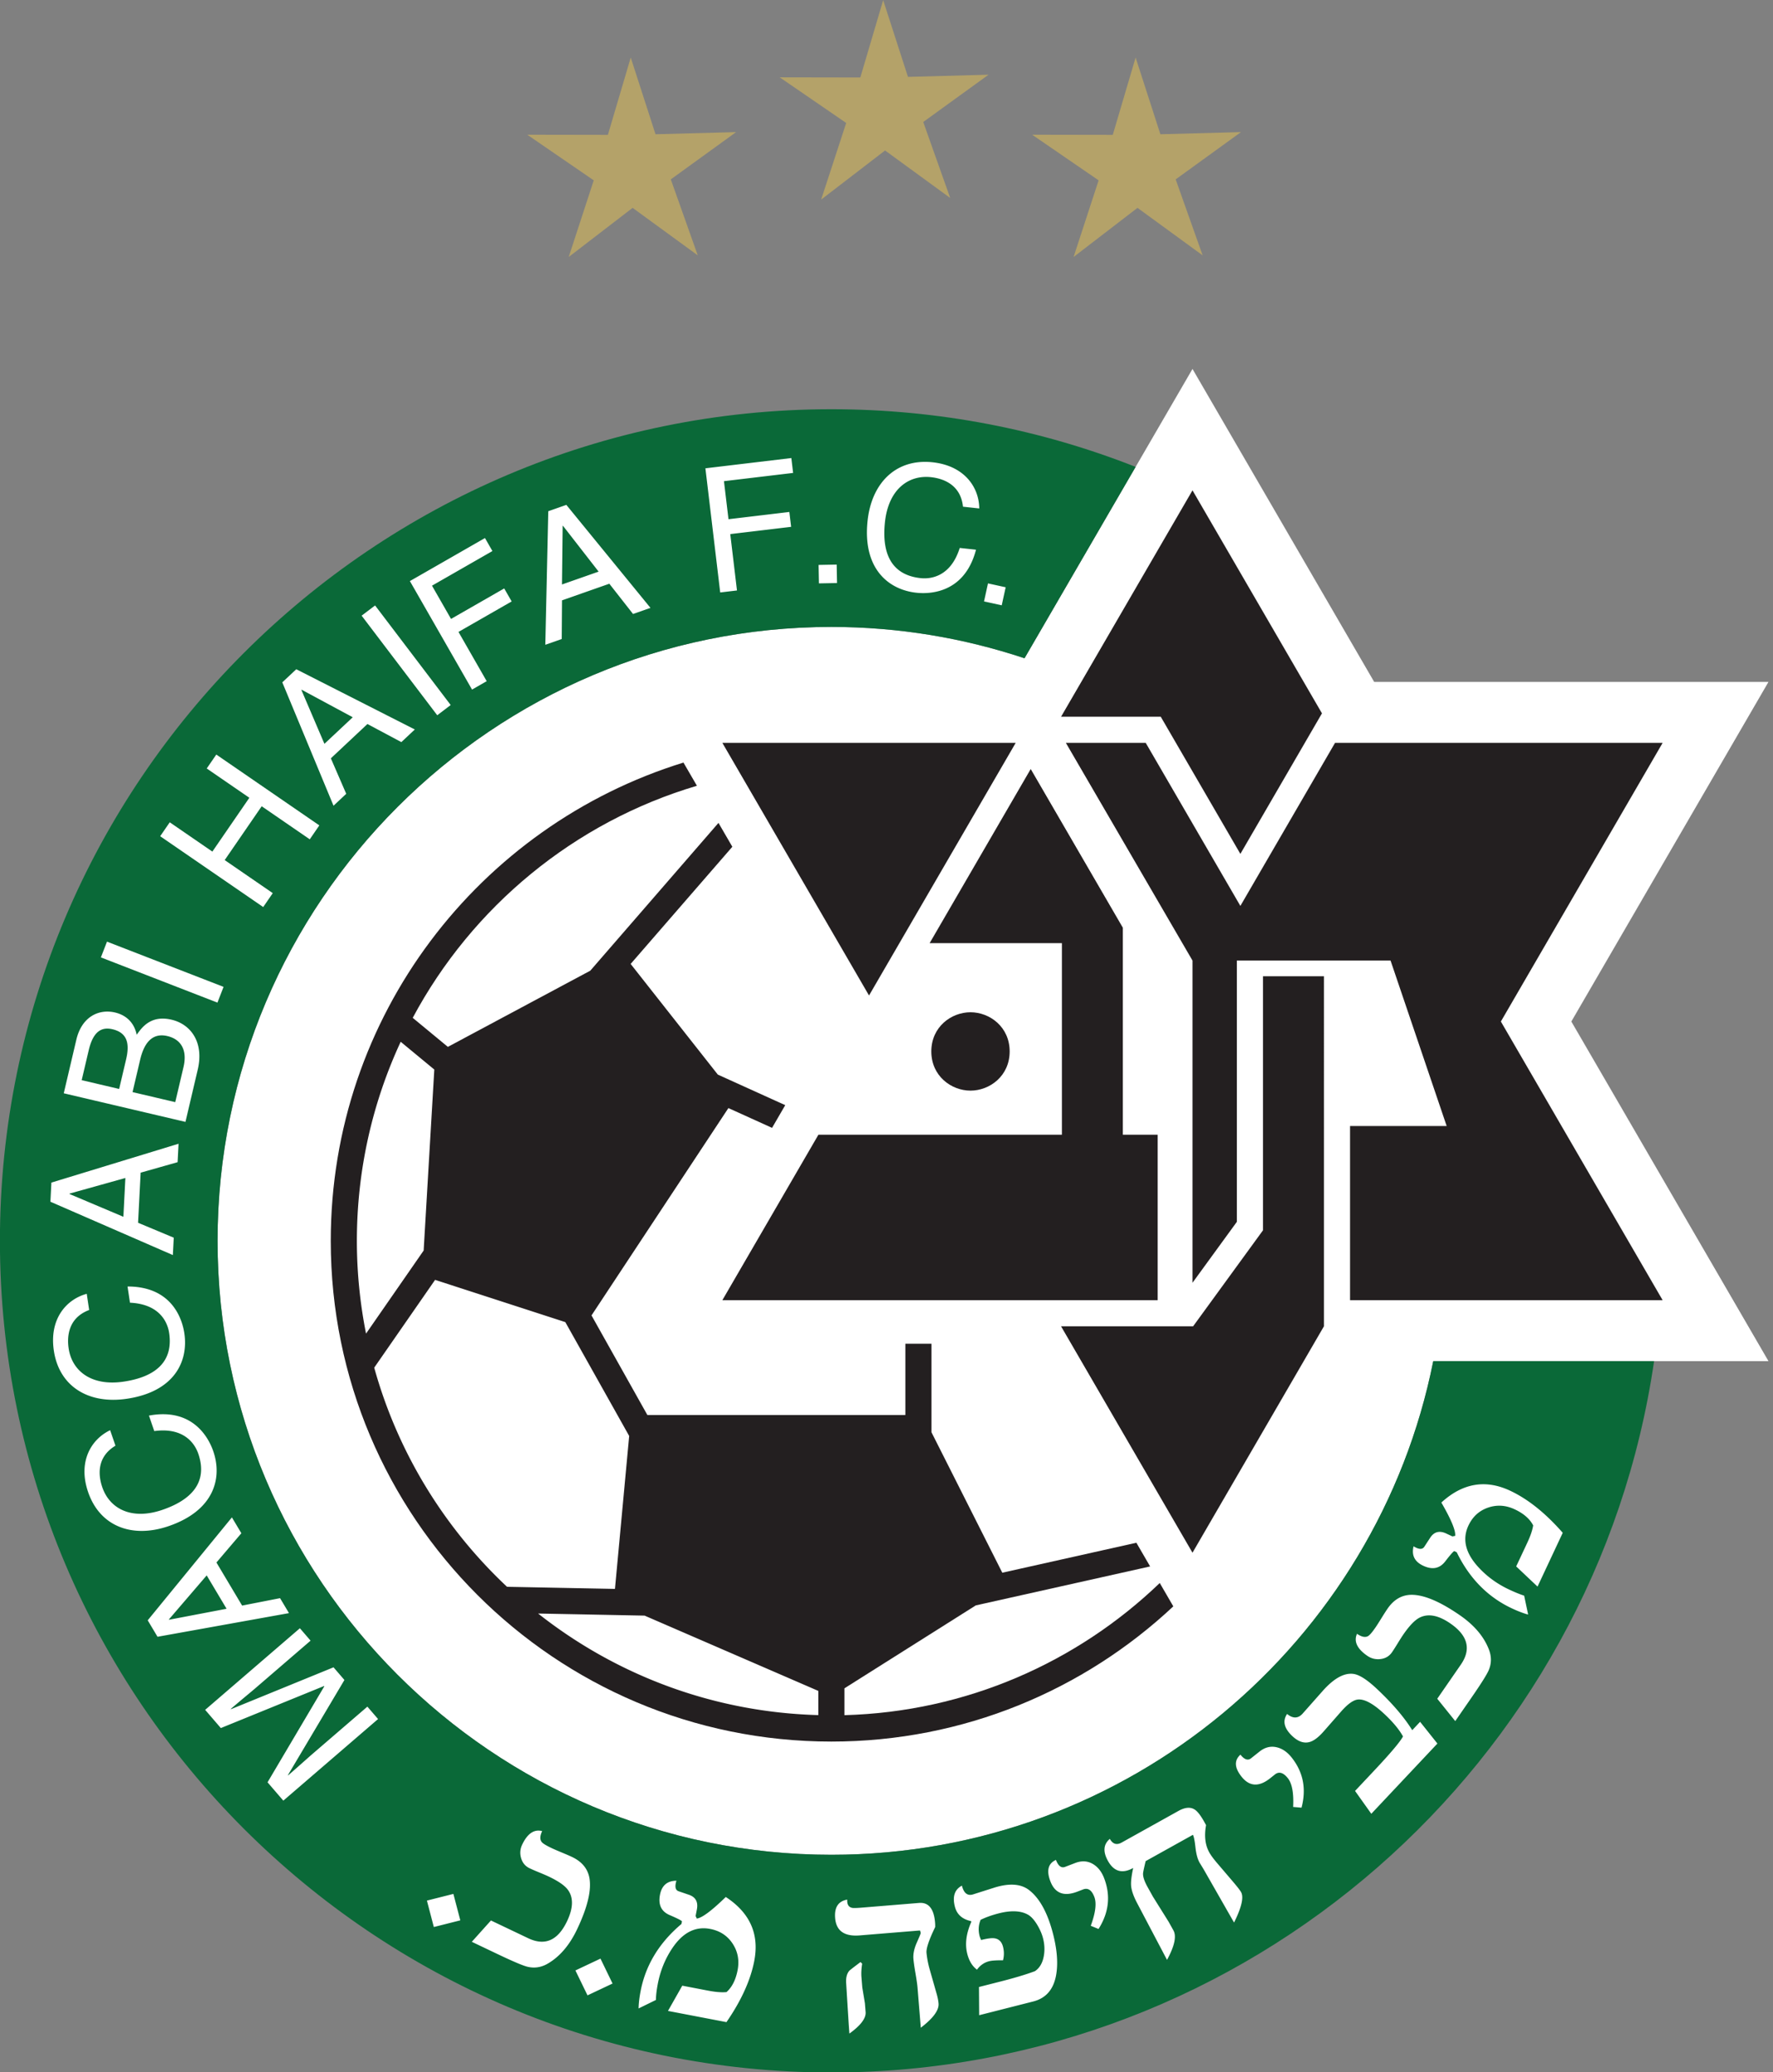 <svg xmlns="http://www.w3.org/2000/svg" xml:space="preserve" viewBox="0 0 249.45 291.5"><rect x="0" y="0" width="249.45" height="291.5" fill="#808080" stroke="none"/><path d="m1693.26 1180.11 208.55 359.19H1484.7l-192.2 331-177.68-305.99c-64.29 21.38-132.949 33.13-204.336 33.13-358.019 0-649.296-291.28-649.296-649.303 0-358.02 291.277-649.293 649.296-649.293 314.486 0 577.396 224.773 636.696 522.086h354.63z" style="fill:#fff;fill-opacity:1;fill-rule:evenodd;stroke:none" transform="matrix(.133 0 0 -.133 -4.126 300.647)"/><path d="M1547.18 820.93c-59.3-297.313-322.21-522.086-636.696-522.086-358.019 0-649.296 291.273-649.296 649.293 0 358.023 291.277 649.303 649.296 649.303 71.387 0 140.046-11.75 204.336-33.13l117.53 202.39c-99.73 39.35-208.32 60.98-321.866 60.98-484.98 0-879.539-394.56-879.539-879.543 0-484.977 394.559-879.54 879.539-879.54 441.786 0 808.476 327.419 870.306 752.333z" style="fill:#0a6938;fill-opacity:1;fill-rule:evenodd;stroke:none" transform="matrix(.133 0 0 -.133 -4.126 300.647)"/><path d="M1057.65 1107.02c20.37 0 41.44 15.5 41.44 41.44 0 25.95-21.07 41.45-41.44 41.45s-41.44-15.5-41.44-41.45c0-25.94 21.07-41.44 41.44-41.44M1292.5 1741.91l-139.04-239.45h105.47l84.22-145.06 84.23 145.06 2.08 3.58zM795.168 1474.82l155.152-267.19 155.14 267.19z" style="fill:#231f20;fill-opacity:1;fill-rule:evenodd;stroke:none" transform="matrix(.133 0 0 -.133 -4.126 300.647)"/><path d="M1789.83 1474.82h-346.54l-100.14-172.44-100.13 172.44h-84.47l133.95-230.24V903.816l46.94 64.469v276.295h162.58l59.36-174.99h-102.21V885.395h330.66l-171.12 294.715z" style="fill:#231f20;fill-opacity:1;fill-rule:evenodd;stroke:none" transform="matrix(.133 0 0 -.133 -4.126 300.647)"/><path d="M1218.82 1060.38v218.93l-97.46 167.85L1014.43 1263h139.92v-202.62H896.777L795.168 885.395h460.492v174.985z" style="fill:#231f20;fill-opacity:1;fill-rule:evenodd;stroke:none" transform="matrix(.133 0 0 -.133 -4.126 300.647)"/><path d="M1367.07 1228V959.293l-73.92-101.527h-139.69l139.04-239.457 139.04 239.457V1228zM1257.87 586.254C1170.73 502.59 1053.54 450 924.301 446.48v28.399l138.959 87.707 184.42 41.207-14.55 25.059-141.83-31.696-74.91 148.524v93.668h-27.62v-75.407H715.848l-59.102 105.34 144.817 219.289 46.183-20.92 13.942 24.01-71.317 32.31-92.219 117.05 107.575 123.92-14.661 25.25-135.605-156.31-150.664-80.58-37.176 30.71c62.777 117.35 170.813 207 300.649 245.44l-12.922 22.25-1.328 2.29c-216.055-66.74-373.102-267.87-373.102-505.853 0-292.465 237.098-529.563 529.566-529.563 139.916 0 267.066 54.348 361.716 142.996z" style="fill:#231f20;fill-opacity:1;fill-rule:evenodd;stroke:none" transform="matrix(.133 0 0 -.133 -4.126 300.647)"/><path d="M408.547 948.137c0 75.153 16.609 146.493 46.344 210.553l35.558-29.37-11.261-191.414-60.95-87.871c-6.316 31.742-9.691 64.531-9.691 98.102M426.887 814.027l64.398 92.844 137.754-44.68 67.559-120.402-15.047-161.762-114.16 2.231c-66.192 62.113-115.543 141.89-140.504 231.769M896.672 446.551c-111.688 3.043-214.328 42.691-296.406 107.433l112.636-2.211 183.77-79.625zM517.953 229.488l-28.004-7.066-7.32 27.957 28.008 7.066zM679.008 162.656l-26.488-12.504-12.793 26.352 26.503 12.508zM641.414 219.859c-8.012-16.812-18.406-28.91-31.18-36.277-6.851-3.914-13.976-4.965-21.371-3.137q-7.095 1.746-31.336 13.289l-27.414 13.055 20.254 22.555 39.387-18.754q26.532-12.645 41.094 17.918 9.89 20.778 1.043 33.09c-3.286 4.562-10 9.261-20.176 14.113q-3.395 1.616-10.223 4.422c-4.566 1.871-7.976 3.355-10.234 4.433-4.528 2.153-7.512 5.707-8.965 10.657q-2.185 7.43 1.109 14.34c5.61 11.792 12.664 16.562 21.153 14.304q-3.587-7.528-.528-11.476 1.74-2.31 10.149-6.301c2.429-1.168 6.105-2.766 11.015-4.801 4.907-2.039 8.582-3.633 11.02-4.793 10.234-4.879 16.305-12.109 18.223-21.691 2.539-13.067-1.801-31.387-13.02-54.946M828.953 186.754c-3.926-20.492-13.746-42.129-29.457-64.922l-61.855 11.856 15.129 26.699 27.367-5.25c7.929-1.528 14.414-2.028 19.449-1.528q8.76 7.817 11.719 23.227c1.988 10.363.215 19.715-5.309 28.074-5.523 8.363-13.433 13.528-23.738 15.5-15.59 2.996-28.953-3.82-40.074-20.43-7.551-11.265-12.649-23.82-15.305-37.664-1.254-6.531-1.922-12.211-1.992-17.043l-18.317-8.964q.102 7.788 2.114 18.238c5.285 27.598 19.699 51.301 43.226 71.101l.531 2.778c-.55.929-4.882 3.129-12.984 6.613-8.867 3.801-12.293 10.941-10.277 21.434 1.886 9.871 7.691 14.843 17.414 14.902-1.93-6.207-1.168-9.914 2.301-11.125l10.937-3.73q10.652-3.696 8.402-15.454l-1.339-7 1.257-2.703c5.508.68 15.719 8.285 30.641 22.825q38.295-25.066 30.16-67.434M1020.3 222.391c-6.57-13.618-9.63-22.7-9.17-27.258a98.3 98.3 0 0 1 3.34-17.445l7.49-26.293c1.02-3.622 1.66-6.907 1.9-9.86.58-7.078-5.67-15.609-18.77-25.605l-3.46 42.375c-.27 3.312-1 8.355-2.161 15.121-1.176 6.765-1.903 11.894-2.192 15.39-.414 5.11.77 10.809 3.573 17.086 2.79 6.282 4.17 9.645 4.13 10.094-.05.715-.32 1.645-.76 2.781l-63.669-5.214c-16.278-1.34-24.969 4.777-26.074 18.339q-1.394 17.01 12.757 19.512a21 21 0 0 1 .043-2.238q.456-5.62 5.411-6.524c1.281-.254 4.785-.144 10.527.332l59.975 4.911c10.13.832 15.79-6.098 16.99-20.782q.21-2.554.12-4.722m-77.237-38.754c-.84-5.383-1.094-10.129-.747-14.239.372-4.562.668-8.234.899-11l2.754-16.656c.445-5.637.699-8.722.742-9.258q.797-9.785-17.137-22.734c-.211 1.426-1.355 19.191-3.433 53.324-.391 5.821.757 10.235 3.464 13.246.329.387 4.227 3.407 11.708 9.067zM1145.09 214.766q5.895-23.204 3.57-40.391c-2.21-16.844-10.41-27.07-24.61-30.68l-57.22-14.539-.2 29.852 22.53 5.726c15 3.809 27.23 7.481 36.66 10.993 4.91 3.308 8.03 8.582 9.35 15.832 1.15 6.074.9 12.363-.75 18.855-1.18 4.649-3.23 9.402-6.14 14.27-3.36 5.582-6.82 9.281-10.35 11.093-7.51 3.973-17.6 4.344-30.26 1.137-7.25-1.844-13.68-4.129-19.31-6.867-2.25-5.41-2.61-11.121-1.08-17.152.27-1.047.81-2.446 1.63-4.196 6.46 1.641 11.18 2.239 14.19 1.801 4.63-.691 7.63-3.691 8.98-9.016 1.22-4.804 1.21-9.554-.02-14.238-6.91.063-11.81-.266-14.7-1-5.17-1.316-9.45-4.289-12.83-8.922-4.94 3.653-8.37 9.231-10.27 16.727-2.61 10.277-1.17 21.586 4.31 33.926l-.45.718c-9.24 2.008-14.91 7.11-16.98 15.301-2.73 10.703-.26 18.106 7.43 22.195 2.01-7.945 5.91-11.039 11.68-9.293l23.29 7.395c15.41 4.66 27.36 3.789 35.85-2.605 11.38-8.649 19.94-24.286 25.7-46.922M1199.03 274.031c7.04-18.371 5.07-36.258-5.93-53.668l-8.22 3.36c5.06 13.726 6.32 23.906 3.77 30.558-2.77 7.235-6.75 9.864-11.9 7.883l-6.09-2.336c-14.11-5.422-23.6-1.801-28.46 10.86-4.38 11.402-2.43 18.968 5.84 22.722 2.47-6.445 5.69-8.906 9.67-7.379l10.67 4.094q10.275 3.95 18.75-1.035c5.26-3.082 9.23-8.098 11.9-15.059M1397.38 401.715c12.25-15.426 15.74-33.113 10.46-53.043l-8.86.746c.72 14.645-1.14 24.77-5.58 30.359q-7.245 9.121-13.71 3.993l-5.08-4.043c-11.8-9.368-21.88-8.793-30.23 1.73q-11.28 14.216-1.17 23.27c4.15-5.215 7.88-6.5 11.21-3.864l8.92 7.09c5.73 4.551 11.79 6.082 18.16 4.598 5.94-1.375 11.23-4.985 15.88-10.836M1306.85 330.199c-2.08-11.422-.95-21.058 3.42-28.89 1.66-2.981 4.42-6.739 8.28-11.262l16.57-19.422c4.75-5.57 7.68-9.34 8.77-11.297 3.01-5.41.54-16.133-7.43-32.172l-30.82 53.946c-1.01 1.8-2.15 3.722-3.43 5.777s-2.02 3.277-2.24 3.664c-2.13 3.828-3.59 9.238-4.36 16.23-.77 6.989-1.66 11.383-2.66 13.184l-50-27.832c-1.82-7.59-2.75-12.008-2.77-13.254-.09-3.535 1.53-8.277 4.85-14.23l5.63-10.114 16.56-26.496c1.83-3.297 3.54-6.343 5.1-9.164 3.45-6.199 1.19-16.594-6.77-31.187l-31.63 60.066c-3.72 7.067-5.83 13.031-6.32 17.899q-.63 6.285 2.16 19.234c-11.47-6.387-20.37-3.891-26.7 7.476-5.46 9.801-4.8 17.571 1.99 23.301 3.08-5.519 7.25-6.82 12.52-3.886l60.09 33.449c6.75 3.761 12.36 4.316 16.81 1.668 3.06-1.797 6.51-6.145 10.35-13.035zM1575.36 552.168c15.32-10.586 25.59-22.77 30.82-36.559 2.76-7.379 2.64-14.574-.34-21.589-1.9-4.489-7.94-14.09-18.12-28.825l-17.26-24.98-19.03 23.652 24.92 36.063c11.19 16.195 7.53 30.703-11.01 43.515-12.61 8.719-23.44 10.797-32.52 6.243-5.03-2.532-10.77-8.461-17.21-17.782q-2.145-3.107-6.03-9.437c-2.6-4.223-4.6-7.367-6.03-9.438-2.87-4.14-6.88-6.535-12.04-7.176-5.16-.644-9.85.497-14.08 3.418q-16.26 11.234-10.89 23.282c4.72-3.262 8.54-4.106 11.5-2.543 1.73.89 4.35 3.89 7.88 8.996 1.54 2.219 3.7 5.594 6.49 10.117 2.8 4.516 4.97 7.891 6.5 10.105 6.45 9.325 14.56 14.172 24.31 14.536 13.32.429 30.69-6.77 52.14-21.598M1533.27 439.457l18.31-22.984-69.92-74.285-17.2 24.167 19.53 20.758c17.85 18.95 28.24 31.242 31.19 36.879-3.93 7.164-10.34 14.926-19.22 23.285q-18.645 17.556-29.4 15.618c-4.69-.903-10.33-5.11-16.93-12.637l-17.74-20.231c-5.54-6.41-10.5-10.324-14.91-11.746-6.16-1.992-12.46.039-18.89 6.086q-13.05 12.286-5.52 23.395c6.24-5.141 11.8-4.926 16.66.633l20.52 23.175c12.2 13.875 23.32 20.039 33.37 18.5 6.14-.961 14.32-6.257 24.56-15.886 16.39-15.434 28.81-29.954 37.27-43.571zM1628.49 683.891c18.88-8.852 37.44-23.696 55.67-44.52l-26.66-56.898-22.58 21.347 11.75 25.055c3.4 7.258 5.47 13.375 6.22 18.34-3.59 6.898-10.09 12.555-19.49 16.965-9.48 4.449-18.92 5.047-28.31 1.797-9.38-3.247-16.28-9.571-20.69-18.961-6.66-14.231-3.27-28.754 10.16-43.586 9.12-10.051 20.07-18.078 32.88-24.078 6.03-2.829 11.33-4.989 15.91-6.477l4.21-19.984c-5.02 1.355-10.75 3.535-17.18 6.55-25.47 11.934-44.94 31.731-58.38 59.383l-2.57 1.199q-1.545-.461-9.57-10.89c-5.84-7.606-13.61-9.145-23.3-4.594-9.11 4.274-12.51 11.117-10.18 20.527 5.52-3.378 9.3-3.543 11.32-.484l6.3 9.652c4.13 6.27 9.8 7.715 17 4.336l6.43-3.011 2.93.554c.69 5.496-4.17 17.246-14.6 35.254 22.45 20.555 46.69 24.727 72.73 12.524M359.559 525.293l-59.176-50.965c-2.934-2.523-15.875-13.183-25.223-21.238l.235-.277 108.445 44.289 11.535-13.399-59.738-100.555.238-.277c9.215 7.93 21.676 19.149 24.605 21.668l59.176 50.969 11.301-13.117-100.211-86.305-16.707 19.398 60.078 101.575-.242.281-109.238-44.492-16.59 19.265 100.211 86.301zM153.164 731.496c-20.336-12.234-18.066-31.898-13.941-43.926 7.773-22.644 30.777-35.195 63.703-23.89 29.445 10.097 48.504 28.324 37.859 59.336-3.765 10.976-15.512 28.172-46.574 23.933l-5.621 16.379c49.601 9.235 64.848-28.375 68.074-37.785 9.746-28.395.844-62.605-47.234-79.109-38.504-13.215-72.692-.411-85.188 36-11.062 32.226 3.231 55.832 23.301 65.441zM125.336 875c-22.223-8.34-23.563-28.094-21.688-40.664 3.528-23.684 23.868-40.207 58.301-35.074 30.785 4.586 52.844 19.047 48.008 51.476-1.711 11.477-10.133 30.516-41.453 31.992l-2.551 17.129c50.457.067 58.613-39.687 60.078-49.523 4.426-29.699-10.539-61.723-60.824-69.211-40.258-6.004-71.555 12.797-77.226 50.875-5.02 33.699 13.324 54.316 34.804 60.125zM161.551 973.598l-57.047 24.125.019.371 59.125 16.526zm18.246 46.652 39.109 11.09 1 19.5-134.523-41.08-1.031-20.229 129.535-56.418.941 18.395-37.738 15.765zM270.711 559.027l-60.844-11.613-.183.316 39.992 46.579zm-10.731 48.93 26.364 30.945-9.996 16.77-89.067-108.856 10.379-17.41 139.055 25.016-9.43 15.82-40.14-7.847zM117.438 1118.1l7.417 31.56c4.547 19.36 13.086 25.12 25.102 22.29 15.777-3.7 18.398-15.11 14.481-31.78l-7.375-31.38zm109.773-44.14 13.019 55.4c6.7 28.52-7.113 47.84-27.734 52.68-22.058 5.19-31.469-8.31-36.855-15.93-3.305 15.72-14.426 21.55-22.852 23.53-17.574 4.13-35.363-4.75-41.008-28.77l-13.312-56.66zm-55.981 31.5 8.047 34.25c3.328 14.17 10.664 29.28 28.774 25.02 14.347-3.36 21.344-14.66 17.086-32.77l-8.723-37.12zM267.512 1216.76l-6.461-16.66-123.301 47.83 6.461 16.66zM249.715 1447.74l10.121 14.72 108.984-74.91-10.121-14.73-50.847 34.96-39.133-56.92 50.851-34.96-10.117-14.72-108.988 74.91 10.121 14.73 45.082-30.99 39.129 56.92zM374.215 1473.81l-24.36 56.94.27.26 54.055-29.1zm45.5 20.95 35.871-19.13 14.242 13.35-125.394 63.71-14.778-13.86 54.184-130.48 13.437 12.6-16.257 37.52zM625.516 1642.34l.714 61.93.344.12 37.696-48.45zm50.086.79 25.086-32 18.421 6.47-88.98 108.93-19.117-6.71-3.133-141.26 17.379 6.1.293 40.9zM507.785 1514.84l-14.23-10.81-79.977 105.33 14.227 10.8zM545.875 1540.07l-15.5-8.88-65.75 114.74 79.426 45.52 7.875-13.75-63.922-36.63 20.141-35.16 56.253 32.24 7.879-13.75-56.257-32.23zM810.633 1636.01l-17.742-2.12-15.653 131.32 90.899 10.84 1.875-15.73-73.16-8.72 4.796-40.24 64.379 7.68 1.879-15.73-64.383-7.68zM1049.71 1724.61c-2.44 23.55-21.22 29.85-33.85 31.22-23.809 2.58-44.934-12.88-48.684-47.41-3.344-30.88 5.062-55.83 37.664-59.36 11.53-1.26 32.09 2.06 41.44 31.92l17.21-1.86c-12.7-48.76-53.22-46.59-63.11-45.51-29.853 3.23-57.044 25.82-51.571 76.25 4.379 40.38 30.484 65.87 68.761 61.72 33.88-3.67 49.18-26.63 49.36-48.84zM916.473 1643.86l-19.157-.36-.363 19.52 19.156.36zM1090.7 1620.31l-18.72 4.09 4.18 19.08 18.71-4.1z" style="fill:#fff;fill-opacity:1;fill-rule:evenodd;stroke:none" transform="matrix(.133 0 0 -.133 -4.126 300.647)"/><path d="m222.686 148.636-28.112-20.498-27.587 21.198 10.808-33.07-28.686-19.687 34.791.06 9.86-33.365 10.693 33.107 34.78-.934-28.183 20.401z" style="fill:#b4a269;fill-opacity:1;fill-rule:evenodd;stroke:none;stroke-width:0;stroke-linecap:square;stroke-linejoin:round;stroke-dasharray:none;stroke-opacity:1" transform="matrix(.326 0 0 .326 96.608 -12.534)"/><path d="m222.686 148.636-28.112-20.498-27.587 21.198 10.808-33.07-28.686-19.687 34.791.06 9.86-33.365 10.693 33.107 34.78-.934-28.183 20.401z" style="fill:#b4a269;fill-opacity:1;fill-rule:evenodd;stroke:none;stroke-width:0;stroke-linecap:square;stroke-linejoin:round;stroke-dasharray:none;stroke-opacity:1" transform="matrix(.326 0 0 .326 61.092 -20.606)"/><path d="m222.686 148.636-28.112-20.498-27.587 21.198 10.808-33.07-28.686-19.687 34.791.06 9.86-33.365 10.693 33.107 34.78-.934-28.183 20.401z" style="fill:#b4a269;fill-opacity:1;fill-rule:evenodd;stroke:none;stroke-width:0;stroke-linecap:square;stroke-linejoin:round;stroke-dasharray:none;stroke-opacity:1" transform="matrix(.326 0 0 .326 25.575 -12.534)"/></svg>